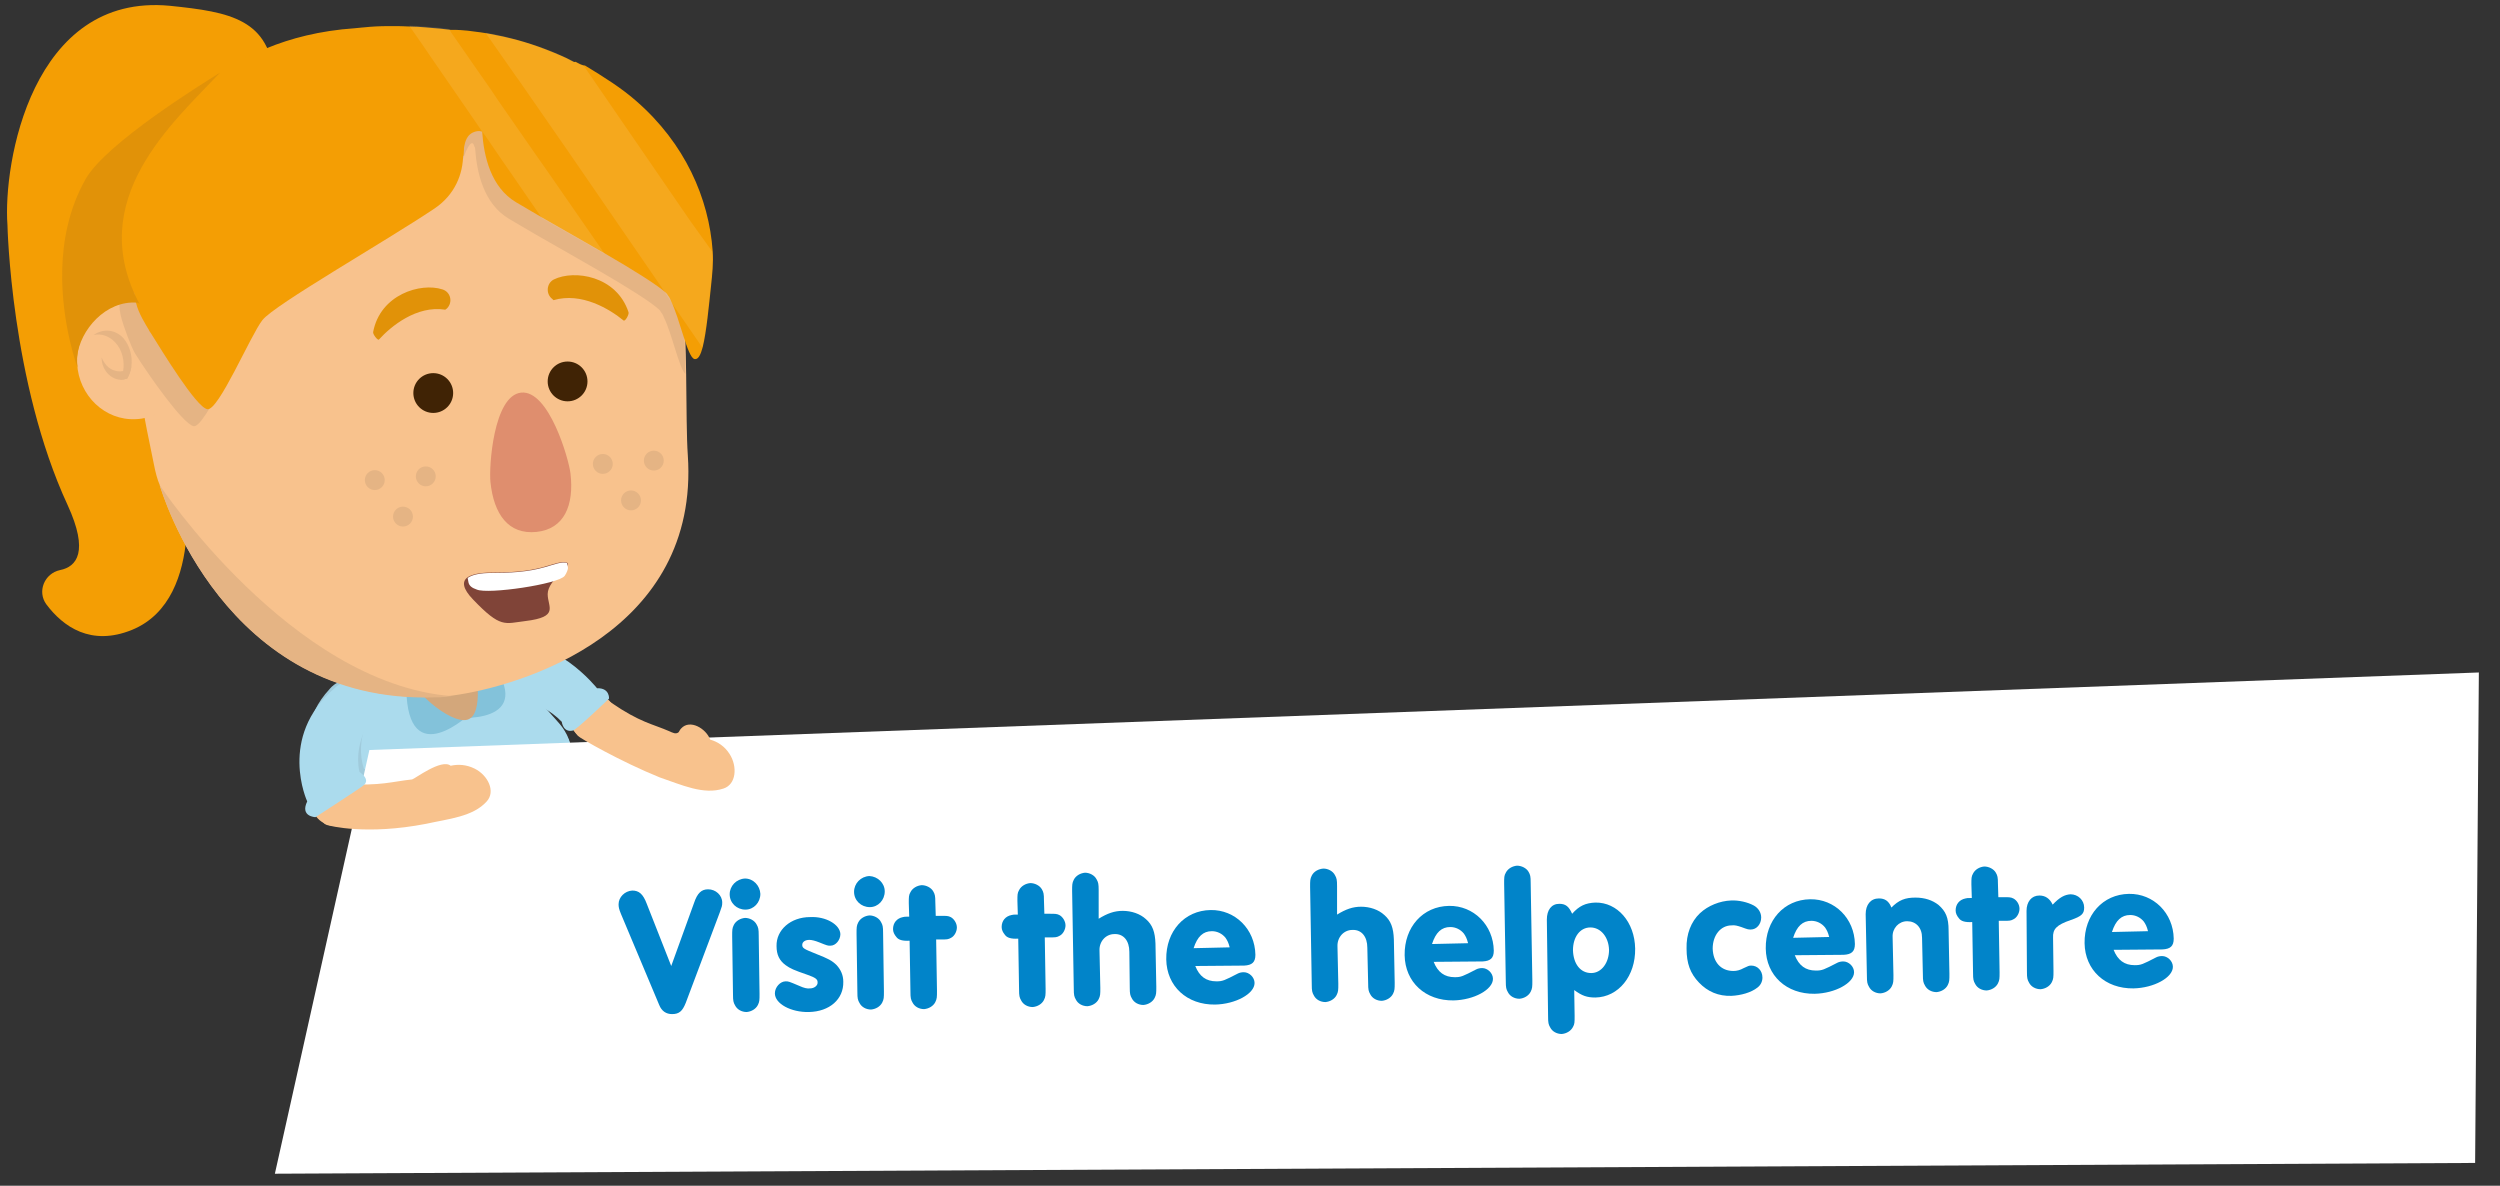 <?xml version="1.0" encoding="UTF-8"?> <!-- Generator: Adobe Illustrator 23.0.2, SVG Export Plug-In . SVG Version: 6.00 Build 0) --> <svg xmlns="http://www.w3.org/2000/svg" xmlns:xlink="http://www.w3.org/1999/xlink" id="Layer_1" x="0px" y="0px" viewBox="0 0 603 286" xml:space="preserve"><rect x="0" y="0" width="603" height="286" fill="#333333" stroke="none"/> <g> <g> <path fill="#ABDBED" d="M81.8,183.3c6.9,7.3,11,21.6,14.7,36.6c0,0,1.7,7.2,9.5,3.9s34.7-11.8,34.7-11.8s7.7-3.2,3.1-12.7 c-4.6-9.4-4.5-9.2-4.5-9.2l-12.7-25.5l-2.8-5.5c-1.1-2.6-3-4.6-4.9-5.5c-0.9-0.5-1.7-0.2-2.6,0c-0.3,0-0.3,0.7-0.6,0.8L85.1,167 c-0.5,0.2-2.9,0.7-5.7,6C78.4,174.9,81.8,183.3,81.8,183.3"></path> <path fill="#A0CBDC" d="M137.6,187.6l-25.4,12c-1.8,0.9-7.4-1.7-8.3-3.6l-3.3-12.4c-0.9-1.8-0.1-4,1.7-4.9l21.5-10.6 c1.8-0.9,1.2-4.8,2.1-3l8.1,8.6c2.7,2.8,4.3,6.5,4.4,10.3C138.6,185.8,138.3,187.3,137.6,187.6z"></path> <path fill="#ABDBED" d="M136.8,185.9l-25.4,12c-1.8,0.9-7.4-1.7-8.3-3.6L99.8,182c-0.9-1.8-0.1-4,1.7-4.9l21.5-10.6 c1.8-0.9,1.2-4.8,2.1-3l9.8,11c2,2.3,3.2,5.3,3,8.3C137.9,184.3,137.5,185.5,136.8,185.9z"></path> <path fill="#3F3F3E" d="M128.9,218.8c-10.4,4.5-22.8,7.6-30.8,6.8c-1.2-0.1-2-1.2-1.9-2.3c0.1-1.2,1.2-2,2.3-1.9 c16,1.6,44.4-12.7,45.6-17.8c0.2-1.1,1.4-1.9,2.5-1.6c1.1,0.2,1.9,1.4,1.6,2.5C147.2,208.9,138.9,214.5,128.9,218.8z"></path> <path fill="#A0CBDC" d="M90,170.8c0,0-4.7,7.2-2.2,14.7c0,0,2.1-0.2,2.2,1.7c0,0.9,9.2-0.1,9.2-0.1s-18.7,9.4-17.4,5.5 c0,0-14.7-13-2.3-26.4c0,0,2.7-3.6,6.4-1.1C89.6,167.6,90.7,168.2,90,170.8z"></path> </g> <polygon fill="#FFFFFF" points="597,280.5 66.3,283.1 89.1,180.9 597.9,162.2 "></polygon> <g> <path fill="#0184C9" d="M167.4,217.8c0.8-2.4,1.8-3.3,3.4-3.3c1.8,0,3.4,1.4,3.4,3.2c0,0.8-0.1,1-0.6,2.4l-8.2,21.8 c-0.8,2-1.6,2.7-3.3,2.7c-1.4,0-2.5-0.7-3.1-2.2l-9.2-21.9c-0.5-1.2-0.6-1.7-0.6-2.4c0-1.7,1.5-3.2,3.3-3.3c1.6,0,2.6,0.8,3.5,3.2 l5.9,15L167.4,217.8z"></path> <path fill="#0184C9" d="M183.4,215.6c0,2.1-1.6,3.8-3.6,3.8c-2.1,0-3.8-1.6-3.8-3.7c0-2,1.6-3.7,3.7-3.8 C181.7,211.9,183.3,213.6,183.4,215.6z M176.6,225.8c0-1.5,0-1.9,0.4-2.7c0.5-1,1.6-1.6,2.7-1.7c1.1,0,2.3,0.6,2.8,1.6 c0.4,0.7,0.5,1.1,0.5,2.6l0.2,14.1c0,1.5,0,1.9-0.4,2.7c-0.5,1-1.6,1.6-2.7,1.7c-1.2,0-2.3-0.6-2.8-1.6c-0.4-0.7-0.5-1.1-0.5-2.6 L176.6,225.8z"></path> <path fill="#0184C9" d="M202.7,225.3c0,1.4-1.1,2.8-2.4,2.8c-0.7,0-0.7,0-2.7-0.8c-1-0.4-1.8-0.6-2.4-0.6c-1,0-1.7,0.5-1.7,1.2 c0,0.8,0.4,1,3.4,2.2c2.8,1.1,3.8,1.6,4.9,2.7c1,1.1,1.6,2.4,1.6,4c0.1,4.2-3.3,7.2-8.3,7.3c-4.3,0.1-8.2-2-8.2-4.5 c0-1.5,1.3-2.9,2.6-2.9c0.7,0,0.7,0,3.3,1.1c1.1,0.5,1.9,0.7,2.6,0.6c1,0,1.9-0.7,1.8-1.5c0-0.7-0.5-1.1-2.5-1.8 c-3.2-1.1-4.1-1.5-5.2-2.3c-1.5-1.1-2.2-2.5-2.2-4.6c-0.1-3.9,3.4-7,8.1-7C199.2,221,202.6,223,202.7,225.3z"></path> <path fill="#0184C9" d="M213.4,215c0,2.1-1.6,3.8-3.6,3.8c-2.1,0-3.8-1.6-3.8-3.7c0-2,1.6-3.7,3.7-3.8 C211.7,211.4,213.4,213,213.4,215z M206.6,225.2c0-1.5,0-1.9,0.4-2.7c0.5-1,1.6-1.6,2.7-1.7c1.1,0,2.3,0.6,2.8,1.6 c0.4,0.7,0.5,1.1,0.5,2.6l0.2,14.1c0,1.5,0,1.9-0.4,2.7c-0.5,1-1.6,1.6-2.7,1.7c-1.2,0-2.3-0.6-2.8-1.6c-0.4-0.7-0.5-1.1-0.5-2.6 L206.6,225.2z"></path> <path fill="#0184C9" d="M226,239c0,1.5,0,1.9-0.4,2.7c-0.5,1-1.6,1.6-2.7,1.7c-1.2,0-2.3-0.6-2.8-1.6c-0.4-0.7-0.5-1.1-0.5-2.6 l-0.2-12.3c-1.7,0.1-2.7-0.2-3.2-0.9c-0.5-0.6-0.8-1.2-0.8-1.9c0-1.5,0.9-2.6,2.4-2.9c0.4-0.1,0.4-0.1,1.5-0.1l-0.1-3.3 c0-1.5,0-1.9,0.4-2.6c0.5-1,1.6-1.6,2.7-1.7c1.1,0,2.3,0.6,2.8,1.5c0.4,0.7,0.5,1.1,0.5,2.6l0.1,3.3l1.2,0c1.4,0,1.8,0,2.4,0.3 c0.8,0.4,1.5,1.5,1.5,2.5c0,1-0.6,2.1-1.4,2.5c-0.7,0.4-1,0.4-2.4,0.4l-1.2,0L226,239z"></path> <path fill="#0184C9" d="M252.2,238.5c0,1.5,0,1.9-0.4,2.7c-0.5,1-1.6,1.6-2.7,1.7c-1.2,0-2.3-0.6-2.8-1.6 c-0.4-0.7-0.5-1.1-0.5-2.6l-0.2-12.3c-1.7,0.1-2.7-0.2-3.2-0.9c-0.5-0.6-0.8-1.2-0.8-1.9c0-1.5,0.9-2.6,2.4-2.9 c0.4-0.1,0.4-0.1,1.5-0.1l-0.1-3.3c0-1.5,0-1.9,0.4-2.6c0.5-1,1.6-1.6,2.7-1.7c1.1,0,2.3,0.6,2.8,1.5c0.4,0.7,0.5,1.1,0.5,2.6 l0.1,3.3l1.2,0c1.4,0,1.8,0,2.4,0.3c0.8,0.4,1.5,1.5,1.5,2.5c0,1-0.6,2.1-1.4,2.5c-0.7,0.4-1,0.4-2.4,0.4l-1.2,0L252.2,238.5z"></path> <path fill="#0184C9" d="M265,221.6c2.1-1.3,3.8-1.9,5.8-1.9c2.1,0,4.2,0.7,5.6,2c1.6,1.4,2.2,3.1,2.3,5.9l0.2,10.4 c0,1.5,0,1.9-0.4,2.7c-0.5,1-1.6,1.6-2.7,1.7c-1.2,0-2.3-0.6-2.8-1.6c-0.4-0.7-0.5-1.1-0.5-2.6l-0.1-8.6c0-2.7-1.4-4.4-3.6-4.3 c-2.1,0-3.7,1.8-3.6,4l0.2,9c0,1.5,0,1.9-0.4,2.7c-0.5,1-1.6,1.6-2.7,1.7c-1.2,0-2.3-0.6-2.8-1.6c-0.4-0.7-0.5-1.1-0.5-2.6 l-0.4-23.6c0-1.5,0-1.9,0.4-2.7c0.5-1,1.6-1.6,2.7-1.7c1.1,0,2.3,0.6,2.8,1.6c0.4,0.7,0.5,1.1,0.5,2.6L265,221.6z"></path> <path fill="#0184C9" d="M288.3,233c1,2.5,2.6,3.7,5.1,3.7c1.5,0,1.9-0.2,5.2-1.9c0.4-0.2,0.9-0.3,1.4-0.3c1.3,0,2.6,1.2,2.6,2.6 c0,2.6-4.6,5.1-9.5,5.2c-6.8,0.1-11.7-4.4-11.8-10.9c-0.1-6.8,4.4-11.8,10.7-11.9c5.9-0.1,10.7,4.6,10.8,10.8 c0,1.8-0.8,2.5-2.7,2.6L288.3,233z M296.6,228.5c-0.3-1.2-0.6-1.7-1-2.3c-0.8-1-2-1.6-3.3-1.6c-2.1,0-3.5,1.3-4.4,4.1L296.6,228.5 z"></path> <path fill="#0184C9" d="M322.5,220.6c2.1-1.3,3.8-1.9,5.8-1.9c2.1,0,4.2,0.7,5.6,2c1.6,1.4,2.2,3.1,2.3,5.9l0.2,10.4 c0,1.5,0,1.9-0.4,2.7c-0.5,1-1.6,1.6-2.7,1.7c-1.2,0-2.3-0.6-2.8-1.6c-0.4-0.7-0.5-1.1-0.5-2.6l-0.2-8.6c0-2.7-1.4-4.4-3.6-4.3 c-2.1,0-3.7,1.8-3.6,4l0.2,9c0,1.5,0,1.9-0.4,2.7c-0.5,1-1.6,1.6-2.7,1.7c-1.2,0-2.3-0.6-2.8-1.6c-0.4-0.7-0.5-1.1-0.5-2.6 l-0.4-23.6c0-1.5,0-1.9,0.4-2.7c0.5-1,1.6-1.6,2.8-1.7c1.1,0,2.3,0.6,2.8,1.6c0.4,0.7,0.5,1.1,0.5,2.6L322.5,220.6z"></path> <path fill="#0184C9" d="M345.8,232c1,2.5,2.6,3.7,5.1,3.7c1.5,0,1.9-0.2,5.2-1.9c0.4-0.2,0.9-0.3,1.4-0.3c1.3,0,2.6,1.2,2.6,2.6 c0,2.6-4.6,5.1-9.5,5.2c-6.8,0.1-11.7-4.4-11.8-10.9c-0.1-6.8,4.4-11.8,10.7-11.9c5.9-0.1,10.7,4.6,10.8,10.8 c0,1.8-0.8,2.5-2.7,2.6L345.8,232z M354.1,227.5c-0.3-1.2-0.6-1.7-1-2.3c-0.8-1-2-1.6-3.3-1.6c-2.1,0-3.5,1.3-4.4,4.1L354.1,227.5 z"></path> <path fill="#0184C9" d="M369.6,236.5c0,1.5,0,1.9-0.4,2.7c-0.5,1-1.6,1.6-2.7,1.7c-1.2,0-2.3-0.6-2.8-1.6 c-0.4-0.7-0.5-1.1-0.5-2.6l-0.4-23.6c0-1.5,0-1.9,0.4-2.6c0.5-1,1.6-1.6,2.7-1.7c1.1,0,2.3,0.6,2.8,1.5c0.4,0.7,0.5,1.1,0.5,2.6 L369.6,236.5z"></path> <path fill="#0184C9" d="M373.1,221.8c0-2.3,1.1-3.8,3-3.8c1.5,0,2.3,0.6,3.1,2.4c1.7-1.9,3.2-2.6,5.6-2.7 c5.3-0.1,9.5,4.7,9.6,11.1c0.1,6.6-4,11.7-9.6,11.8c-2,0-3.2-0.4-5.1-1.8l0.1,6.2c0,1.6,0,2-0.4,2.7c-0.5,1-1.6,1.6-2.7,1.7 c-1.2,0-2.3-0.6-2.8-1.6c-0.4-0.7-0.5-1.1-0.5-2.6L373.1,221.8z M379.4,229.2c0.1,3.3,1.8,5.5,4.4,5.5c2.5,0,4.3-2.5,4.3-5.6 c-0.1-3.1-2-5.4-4.5-5.4C381.1,223.7,379.4,226,379.4,229.2z"></path> <path fill="#0184C9" d="M423,218.4c1.1,0.6,1.8,1.7,1.8,2.9c0,1.6-1.1,2.9-2.5,2.9c-0.6,0-0.7,0-2.3-0.6c-0.9-0.3-1.6-0.5-2.3-0.4 c-2.7,0-4.6,2.4-4.6,5.6c0.1,3.3,2,5.4,5,5.4c0.8,0,1.6-0.2,2.5-0.7c1.1-0.5,1.2-0.6,1.8-0.6c1.5,0,2.7,1.2,2.7,2.9 c0,0.9-0.4,1.8-1.2,2.4c-1.5,1.2-4,1.9-6.3,2c-3.1,0.1-5.7-1-7.8-3.2c-2.1-2.2-3-4.6-3-8.2c-0.1-3.5,1.1-6.5,3.2-8.5 c2-1.9,4.9-3,7.5-3.1C419.4,217.1,421.5,217.6,423,218.4z"></path> <path fill="#0184C9" d="M432.9,230.4c1,2.5,2.6,3.7,5.1,3.7c1.5,0,1.9-0.2,5.2-1.9c0.4-0.2,0.9-0.3,1.4-0.3c1.3,0,2.6,1.2,2.6,2.6 c0,2.6-4.6,5.1-9.5,5.2c-6.8,0.1-11.7-4.4-11.8-10.9c-0.1-6.8,4.4-11.8,10.7-11.9c5.9-0.1,10.7,4.6,10.8,10.8 c0,1.8-0.8,2.5-2.7,2.6L432.9,230.4z M441.2,226c-0.3-1.2-0.6-1.7-1-2.3c-0.8-1-2-1.6-3.3-1.6c-2.1,0-3.5,1.3-4.4,4.1L441.2,226z"></path> <path fill="#0184C9" d="M450,220.5c0-2.3,1.2-3.8,3.2-3.8c1.4,0,2.4,0.6,3,2.2c1.8-1.8,3.3-2.4,5.8-2.4c2.2,0,4.1,0.6,5.6,1.8 c1.7,1.5,2.4,3,2.4,6.1l0.2,10.5c0,1.5,0,1.9-0.4,2.7c-0.5,1-1.6,1.6-2.7,1.7c-1.2,0-2.3-0.6-2.8-1.6c-0.4-0.7-0.5-1.1-0.5-2.6 l-0.2-8.9c0-2.5-1.5-4-3.6-4c-2,0-3.6,1.7-3.5,3.8l0.2,9.2c0,1.5,0,1.9-0.4,2.7c-0.5,1-1.6,1.6-2.7,1.7c-1.2,0-2.3-0.6-2.8-1.6 c-0.4-0.7-0.5-1.1-0.5-2.6L450,220.5z"></path> <path fill="#0184C9" d="M482.3,234.5c0,1.5,0,1.9-0.4,2.7c-0.5,1-1.6,1.6-2.7,1.7c-1.2,0-2.3-0.6-2.8-1.6 c-0.4-0.7-0.5-1.1-0.5-2.6l-0.2-12.3c-1.7,0.1-2.7-0.2-3.2-0.9c-0.5-0.6-0.8-1.2-0.8-1.9c0-1.5,0.9-2.6,2.4-2.9 c0.4-0.1,0.4-0.1,1.5-0.1l-0.1-3.3c0-1.5,0-1.9,0.4-2.6c0.5-1,1.6-1.6,2.7-1.7c1.1,0,2.3,0.6,2.8,1.5c0.4,0.7,0.5,1.1,0.5,2.6 l0.1,3.3l1.2,0c1.4,0,1.8,0,2.4,0.3c0.8,0.4,1.5,1.4,1.5,2.5c0,1-0.6,2.1-1.4,2.5c-0.7,0.4-1,0.4-2.4,0.4l-1.2,0L482.3,234.5z"></path> <path fill="#0184C9" d="M488.8,219.7c0-2.2,1.2-3.7,3.1-3.7c1.4,0,2.5,0.7,3.2,2.2c1.7-1.8,2.9-2.4,4.3-2.5c1.8,0,3.3,1.4,3.3,3.2 c0,1.5-0.6,2.1-3.2,3c-3.5,1.2-4.4,2.2-4.3,4.3l0.1,8c0,1.5,0,1.9-0.4,2.7c-0.5,1-1.6,1.6-2.7,1.7c-1.2,0-2.3-0.6-2.8-1.6 c-0.4-0.7-0.5-1.1-0.5-2.6L488.8,219.7z"></path> <path fill="#0184C9" d="M509.8,229.1c1,2.5,2.6,3.7,5.1,3.7c1.5,0,1.9-0.2,5.2-1.9c0.4-0.2,0.9-0.3,1.4-0.3c1.3,0,2.6,1.2,2.6,2.6 c0,2.6-4.6,5.1-9.5,5.2c-6.8,0.1-11.7-4.4-11.8-10.9c-0.1-6.8,4.4-11.8,10.7-11.9c5.9-0.1,10.7,4.6,10.8,10.8 c0,1.8-0.8,2.5-2.7,2.6L509.8,229.1z M518.1,224.6c-0.3-1.2-0.6-1.7-1-2.3c-0.8-1-2-1.6-3.3-1.6c-2.1,0-3.5,1.3-4.4,4.1 L518.1,224.6z"></path> </g> <g> <path fill="#F8B81F" d="M78.2,180.2"></path> <path fill="#F8C28D" d="M147.3,169.4C147.3,169.4,147.3,169.4,147.3,169.4c-0.3-0.2-2.1-1.2-2.8-1.3c-3.1-0.5-6,1.6-6.5,4.7 c-0.3,1.8,0.3,3.5,1.4,4.7c0.4,0.5,10.3,6.2,19.7,10c5.3,1.8,10.6,4.3,15.4,2.7c3.1-1,3.4-5.3,1.5-8.3c-1.2-1.9-2.9-3-4.7-3.5 c-1-2.7-4.9-5-7-2.7c-0.3,0.3-0.4,0.6-0.6,0.9c-0.7,0.6-1.5,0.1-2.2-0.2C157.4,174.6,154.4,174.3,147.3,169.4z"></path> <path fill="#F8C28D" d="M137.6,174.7c0.2,0.6,0.5,1.2,0.9,1.7c0.2,0.3,0.5,0.6,0.8,0.8c0,0,0,0,0,0c1.4,1.2,3.5,1.7,5.4,1.1 c3-1,4.6-4.1,3.6-7.1c-0.2-0.6-0.5-1.2-0.9-1.7c-0.4-0.5-0.8-0.9-1.3-1.2c-1.4-0.9-3.1-1.2-4.8-0.7 C138.2,168.5,136.6,171.7,137.6,174.7z"></path> <path fill="#ABDBED" d="M119.9,166.7c0,0,10.3,1.8,15.6,7.4c0,0,0.3,2.7,2.7,2.1c0.9-0.2,8.7-7.7,8.7-7.7s0.2-2.6-2.9-2.5 c0,0-10.4-13.1-22.4-10.6c0,0-4.4,0.3-4.4,4.8C117.4,164.6,117.3,165.8,119.9,166.7z"></path> <path fill="#F8C28D" d="M83.3,189.1C83.2,189.1,83.2,189,83.3,189.1c-0.4-0.1-2.4,0.1-3,0.3c-2.9,1.1-4.3,3.1-3.1,6 c0.7,1.7,0.1,3.1,1.7,3.6c0.6,0.2,9.5,2.5,23.9-0.3c5.4-1.2,11.3-1.7,14.6-5.4c2.2-2.4,0.3-6.3-2.9-7.9c-2-1-4-1.1-5.8-0.7 c-2.2-1.8-8.7,3.2-9.3,3.3C94.6,188.5,91.9,189.6,83.3,189.1z"></path> <path fill="#F8C28D" d="M85.5,190.5c0.4,0.6,0.6,1.2,0.8,1.8c0.1,0.4,0.1,0.7,0.1,1.1c0,0,0,0,0,0c0,1.9-0.9,3.8-2.6,4.9 c-2.6,1.7-6.1,0.9-7.8-1.7c-0.4-0.6-0.6-1.2-0.8-1.8c-0.1-0.6-0.2-1.2-0.1-1.8c0.2-1.6,1.1-3.2,2.6-4.2 C80.4,187.2,83.9,187.9,85.5,190.5z"></path> <path fill="#ABDBED" d="M90.5,171.8c0,0-5.5,6.7-3.8,14.4c0,0,2.9,1.8,0.9,3.3c-0.7,0.6-11.5,7.6-11.5,7.6s-3.8-0.1-2-3.8 c0,0-7.2-15.5,6.6-27.3c0,0,3-3.3,6.5-0.4S91.5,169.2,90.5,171.8z"></path> <path fill="#83C2DA" d="M109.3,173.1c0,0,21.1,2.2,8.7-14.2S109.3,173.1,109.3,173.1z"></path> <path fill="#83C2DA" d="M113.6,172c0,0-15.3,14.7-15.6-5.9C97.7,145.6,113.6,172,113.6,172z"></path> <g> <path fill="#D3A77B" d="M113.6,155.5c1.5,5.9,3.2,17-0.9,18.1c-4.1,1.1-14.1-7.4-15.6-13.3c-1.5-5.9,0.7-11.5,4.8-12.6 C105.9,146.6,112,149.6,113.6,155.5z"></path> </g> </g> <g> <path fill="#F49E04" d="M66.2,19.3C65.2,4.6,55.6,2.9,41,1.4C7.6-1.8,0.7,39.6,1.8,54.3c0,0,0.8,37.9,14.5,67.5 c5.2,11.3,2.2,14.9-1.8,15.7c-3.8,0.8-5.6,5.2-3.3,8.3c4,5.3,10.7,10.2,20.7,6.1c18.4-7.6,12.3-38.7,12.3-38.7L66.2,19.3z"></path> <g> <path fill="#F8C28D" d="M37.1,111.9c0.4,2.1,0.9,3.9,1.4,5c0,0,0,0,0,0c0.5,1.5,15.5,52.8,66.3,51.2l1.2,0 c0.9-0.1,1.8-0.2,2.9-0.3l0,0c17.3-2.3,59.9-15.5,57-58c-0.3-4.2-0.3-11.5-0.4-19.5c-0.2-12.8-0.7-27.3-3.3-33 c-0.5-1.2-1.1-2.4-1.7-3.5c-7.3-14.3-18.5-25.8-32-32.6c-3.7-1.9-7.5-3.4-11.4-4.5c-6.4-1.8-13.2-2.7-20.2-2.3 c-19.3,0.9-36.3,10.6-48.1,25.4c0,0,0,0,0,0c-0.7,0.9-1.5,1.9-2.2,2.9c-0.5,0.7-1.1,1.4-1.5,2.2c-6.2,9.3-10.5,20.3-12.4,32.2 c-0.2,1.2-0.4,2.5-0.5,3.8C31.8,85.6,35.1,102.4,37.1,111.9z"></path> </g> <g> <path fill="#F8C28D" d="M45.6,86.4c0.4,7.8-5.4,14.4-12.8,14.7c-7.5,0.4-13.8-5.7-14.2-13.4c-0.3-7.3,4.7-13.5,11.4-14.6 c-0.1,2.6-0.1,4.8,0.1,5.6c0.3,1.3,1.9-4.7,2.6-5.8c0.1,0,0.2,0,0.3,0c2.7,0.2,5.1,1.2,7.1,2.8C43.3,78.3,45.4,82.1,45.6,86.4z"></path> </g> <g> <path fill="#E5B484" d="M31.7,88.3c-0.1,1-0.5,2.1-1,3c-0.6,0.2-1.1,0.3-1.7,0.3c0.3-0.6,0.5-1.4,0.7-2.1 c0.4-2.4-0.2-5.1-1.9-6.9c-1.5-1.6-3.4-2.2-5.2-1.8c2.2-1.6,5.2-1.4,7.2,0.8C31.3,83.4,32,85.9,31.7,88.3z"></path> </g> <g> <path fill="#E5B484" d="M31.7,88.3c-0.1,1-0.5,2.1-1,3c-0.6,0.2-1.1,0.3-1.7,0.3c-1.3-0.1-2.6-0.8-3.5-2.1c-0.7-1-1-2.1-1-3.3 c0.2,0.5,0.4,0.9,0.7,1.3c1.1,1.7,2.9,2.3,4.5,2c0.7-0.2,1.4-0.5,2-1.1C31.6,88.4,31.6,88.3,31.7,88.3z"></path> </g> <g> <path fill="#F8C28D" d="M33.8,73c-1.3,1.2-4,8.6-4.5,7c-0.3-1-0.2-3.7,0-6.8c0.8-0.1,1.5-0.2,2.3-0.2C32.3,72.9,33,72.9,33.8,73z "></path> </g> <g> <path fill="#E5B484" d="M50.7,60.8c-2.8,19.8-24.6,1.8-21.6,15.2c0.6,2.6,2.5,7.6,3.5,9.3c3,4.8,11.4,16.9,14.1,17.5 c2.7,0.5,11-19,13.9-22.8C60.5,80,51.5,55.2,50.7,60.8z"></path> </g> <g> <path fill="#E5B484" d="M114.6,35.8c0.4,5.9,2.1,13.4,8.2,17c1.8,1.1,4,2.3,6.3,3.7c4.7,2.7,10.2,5.8,15.2,8.7 c6.9,4,12.8,7.7,14.7,9.5l0,0c0.1,0.1,0.3,0.3,0.3,0.4c0.3,0.4,0.6,0.8,0.8,1.4l0,0c2,4,3.6,12,5.2,13.7 c-0.2-12.8-0.7-27.3-3.3-33c-0.5-1.2-1.1-2.4-1.7-3.5c-7.3-14.3-18.5-25.8-32-32.6c-1.7,0.5-3.5,1-5.3,1.6 c-2.5,0.8-4.6,2.2-6.3,2.6c-10,2.6-8.7,12.8-5.6,14.9c1-3.6,2.7-7.3,3.3-4.9C114.6,35.6,114.6,35.7,114.6,35.8z"></path> </g> <path fill="#F49E04" d="M33.2,70.6c0.1,0.6,0.2,1.1,0.3,1.7c0,0.2,0.1,0.5,0.1,0.7c0,0,0,0.1,0,0.1c0,0,0,0,0,0 c0,0.1,0,0.2,0.1,0.3c0.1,0.1,0.2,0.2,0.3,0.4c1.1,1.6,1.9,5.3,2.1,6c0,0.1,0,0.1,0,0.1l0.1,0.1c3.5,3,6.1,2.9,7.9,0.6 c0.2-0.3,0.4-0.6,0.6-0.9c0,0,0,0,0,0c0.4-0.7,0.8-1.5,1.2-2.5c0.9-2.4,1.5-5.5,1.9-9.1c0.2-2.2,0.4-4.5,0.6-7 c0.1-1.2,0.2-2.5,0.1-3.8l0-0.1l0,0L48,51l-0.1-1.8l0,0c0,0,0,0,0,0c0-1.3,0.6-2.5,0.6-3.8l2.9-0.3l9.1-0.9l43.1-4.4l2.4-0.4 l5.2-2.1c0,0,0.6,0.3,0.6,0.3v0c0-1.6,0.2-3.5,1.1-4.7c0,0,0.6-0.9,1.9-1.2c0.5-0.1,1.1-0.2,1.7,0.2c0.2,0.1,0.3,0.2,0.5,0.4 c0.2,0.2,0.4,0.5,0.6,0.8l0,0c0,0.1,0.1,0.2,0.1,0.3l2.1,5l1.2-0.2l1.8-0.4l0.1,0.1l0,0.1l6.7-0.5l2.4-0.2l0,0.2l5.2-0.7l6.2-0.4 l0-0.3l3.4-0.3l0.2,0c0.2,0.2,0.3,0.3,0.5,0.5l0,0l0.1,0.1c0,0,0.1,0,0.1,0c1.1,1.1,2.2,2.1,3.3,3.2l0,0c0.1,1,1.4,2,2.2,3 c1.7,2.1,3,4.4,4.4,6.8c0.1,0.1-0.3,0.2-0.3,0.4l0,0c0,0.2,0.4,0.4,0.6,0.6c0,0,0.1,0.1,0.1,0.1c0.2,0.1,0.4,0.3,0.4,0.4 c1.7,3,3.4,6.3,4.7,9.9c0,0,0,0,0.1-0.1c0.3-0.2,0.9-0.7,1.5-1.6c0.9-1.2,1.9-3.1,1.7-5.5l0,0c0.9-1.4,0.2-2.8-0.2-4.5 c-2-8.7-5.6-15.6-10.3-21.1c-0.8-0.9-1.5-1.8-2.3-2.7c-0.2-0.2-0.3-0.4-0.5-0.6c-0.4-0.4-0.8-0.8-1.2-1.2 c-0.1-0.1-0.2-0.2-0.3-0.3c0,0-4.1-3.4-8.3-5.7c-0.6-0.3-1.1-0.6-1.7-0.9c-0.1-0.1-0.3-0.1-0.4-0.2c0,0-0.1,0-0.1-0.1 c-0.1,0-0.1-0.1-0.2-0.1l0,0c-0.1-0.1-0.1-0.1-0.2-0.1c-1.4-0.7-2.8-1.4-4.1-2.1c-4.6-2.1-9.1-3.7-13.2-4.7c0,0,0,0,0,0 c-0.7-0.2-1.4-0.3-2.1-0.5c-1.1-0.2-2.1-0.4-3-0.6c-0.4-0.1-0.7-0.1-1.1-0.2c-1.7-0.3-3.2-0.4-4.4-0.6l0,0 c-1.2-0.1-2.2-0.2-2.9-0.2c-0.7,0-1.1,0-1.1,0c0,0-0.1,0-0.1,0c-1.7-0.2-3.3-0.4-5-0.5c-0.4,0-0.7-0.1-1.1-0.1 c-1.2-0.1-2.5-0.2-3.7-0.2c-1.5-0.1-3-0.1-4.4-0.1c-0.3,0-0.6,0-0.9,0c-2,0-3.9,0.1-5.8,0.3c-0.4,0-0.8,0.1-1.1,0.1 c-0.3,0-0.7,0.1-1,0.1C77,7.4,70,9.3,64.4,11.6c-4.8,1.9-8.6,4.1-11.3,5.9c0,0,0,0,0,0c-3.2,2.1-5,3.8-5.5,4.3 c0,0-0.1,0.1-0.1,0.1c0,0,0,0.1,0,0.1s-0.1,0-0.2,0c-0.1,0-0.2,0-0.4,0.1c-0.3,0-0.7,0.1-1.2,0.2c0,0,0,0,0,0 c-1,0.2-2.5,0.6-4.2,1.3c0,0-0.1,0-0.1,0.1l0,0c-1.5,0.6-3.2,1.5-5,2.6c0,0-0.1,0.1-0.1,0.1c-0.4,0.9-0.7,2-1,3.2 c0,0.1-0.1,0.3-0.1,0.4c-0.1,0.5-0.3,1.1-0.4,1.7c0,0,0,0,0,0.1c-0.3,1.5-0.6,3.2-0.9,4.9c-0.3,1.9-0.6,4-0.8,6.1c0,0,0,0,0,0 C31.9,52,31.9,62.6,33.2,70.6z"></path> <path fill="#674218" d="M51.5,44.7"></path> <g> <path fill="#DF8E6E" d="M118.3,116.3c0.8,7.7,4.3,12.7,11.1,12c6.7-0.7,9.1-6.4,8.2-14.1c-0.4-3.5-5.2-20.2-11.9-19.5 C119,95.4,117.9,112.7,118.3,116.3z"></path> </g> <path fill="#F49E04" d="M32.8,73c0.6,2.6,2.3,5.2,3.3,6.9c3,4.8,11.2,18.3,13.9,18.8c2.7,0.5,10.4-17.8,13.3-21.5 c2.9-3.7,29.4-18.8,41.5-26.9c4.9-3.3,6.9-8.3,6.9-13c0,0,0,0,0,0c1.1-6.9-1.3-13.2-1.3-13.2c-0.9-3.5-33.7-10.5-33.7-10.5 l-28.8,8.3L47.1,22l-5.6,1.6l0,0c-1.9-2.8-3.7-1.3-5.3,2.7C32.5,36,29.7,59.6,32.8,73z"></path> <path fill="#E19208" d="M18.2,87.2c0.3,0.9,0.5,1.4,0.5,1.5c-0.1-0.9-0.2-1.8-0.1-2.7c0.7-6.4,6.9-13.6,14.5-13 c0.2,0,0.4,0.2,0.6,0.4c-13.5-25.2,8-43.8,19.4-55.9c-4.8,3-27.4,17-32.4,25.6c-2.1,3.7-3.5,7.5-4.4,11.4 C13,68.6,16.8,82.7,18.2,87.2z"></path> <g> <path fill="#E5B484" d="M38.5,117c0.5,1.5,15.5,52.8,66.3,51.2l1.2,0c0.9-0.1,1.8-0.2,2.9-0.3C70.2,164.8,38.5,117,38.5,117z"></path> </g> <path fill="#F49E04" d="M116.3,31.8c0.4,5.9,2.1,13.4,8.2,17c1.8,1.1,4,2.3,6.3,3.7c4.7,2.7,10.2,5.8,15.2,8.7 c6.9,4,12.8,7.7,14.7,9.5l0,0c0.1,0.1,0.3,0.3,0.3,0.4c0.3,0.4,0.6,0.8,0.8,1.4l0,0c2.2,4.4,4,13.7,5.7,14.1c0.9,0.2,1.5-1,2-2.9 c0.9-3.6,1.5-10,2-14.7c0.3-2.8,0.6-5.6,0.4-8.4l0,0c-0.9-12.8-6.7-26-18.4-36.2c-3.5-3.1-7.8-5.8-12.4-8.6l0,0 c-0.7,0-1.5-0.5-2.3-0.9c0,0-7.6,1.8-14,3.9c-2.5,0.8-4.8,1.8-6.3,2.7c-1.1,0.7-1.9,1.4-1.9,2c0,0-0.6,3.5-0.3,8.1 C116.3,31.6,116.3,31.7,116.3,31.8z"></path> <path opacity="0.1" fill="#FFFFFF" d="M117.1,7.9l7.7,11l0.1,0.1l12.2,17.6l0,0l23.3,33.9l0.2,0.4l0,0l1.2,1.8l0,0l0.1,0.2 l7.5,10.9l0,0c0.9-3.6,1.5-10,2-14.7c0.3-2.8,0.6-5.6,0.4-8.4l0,0l-0.2-0.3l-5.1-7.1l0,0l-25.4-37l-0.3-0.4l0,0l-0.2-0.1 c-0.1-0.1-0.2,0-0.4-0.1c-1.4-0.7-2.7-1.3-4.1-2c-2.5-1.2-5-2.1-7.4-2.9c-1.6-0.5-3.2-1-4.7-1.4c-0.4-0.1-0.7-0.2-1.1-0.3 c-1.8-0.5-3.6-0.8-5.1-1.1C117.8,8,117.4,7.9,117.1,7.9z"></path> <path opacity="0.1" fill="#FFFFFF" d="M98.7,6.2l2.3,3.3l0.7,1l2.8,4.1l10.2,14.8l1.5,2.2l0.5,0.7l0.6,0.8l0,0l3.4,5l2.5,3.6 l7.5,10.9c4.7,2.7,10.2,5.8,15.2,8.7l-14-20.2l-2.6-3.7l-9.3-13.4l-1.6-2.4l0,0l-3.7-5.3l-3.4-4.9l-2.5-3.6L108.4,7 c-2.1-0.3-4.1-0.5-6-0.6C101.1,6.3,99.9,6.2,98.7,6.2z"></path> <g> <circle fill="#E5B484" cx="102.7" cy="114.9" r="2.4"></circle> </g> <g> <circle fill="#E5B484" cx="90.4" cy="115.8" r="2.4"></circle> </g> <g> <circle fill="#E5B484" cx="97.2" cy="124.6" r="2.4"></circle> </g> <g> <circle fill="#E5B484" cx="157.7" cy="111.1" r="2.4"></circle> </g> <g> <circle fill="#E5B484" cx="145.4" cy="111.9" r="2.4"></circle> </g> <g> <circle fill="#E5B484" cx="152.2" cy="120.7" r="2.4"></circle> </g> </g> <g id=":O_7_"> <circle fill="#402305" cx="104.5" cy="94.8" r="4.8"></circle> <circle fill="#402305" cx="136.9" cy="92" r="4.8"></circle> <path fill="#E19208" d="M133.2,72.1c-1.6-1.2-1.4-3.8,0.4-4.7c4.9-2.4,15.1-0.9,18,7.9c0.2,0.5-0.8,2.3-1.2,2 c-3.3-2.7-10.1-6.9-16.9-4.9L133.2,72.1z"></path> <path fill="#E19208" d="M107.8,74.4c1.5-1.5,0.9-4-1.1-4.6C101.5,68.1,91.7,71,90,80.1c-0.1,0.5,1.1,2.1,1.4,1.8 c2.9-3.2,9.1-8.3,16-7.2L107.8,74.4z"></path> <path fill="#804438" d="M132.1,143.3c0,3.1,2.9,5.5-5.4,6.5c-5,0.6-5.9,1.8-12.6-5.2c-2.5-2.6-2.7-4.3-1.4-5.3 c1.1-0.8,3.1-1.2,5.8-1.2c4.2,0,8.7-0.2,12.8-1.4c2.5-0.7,4.2-1.4,5.4-1C138.5,136.3,132.1,139.7,132.1,143.3z"></path> <path fill="#FFFFFF" d="M136.8,135.8l0.2,1.2c0,0.3-0.3,1.2-0.8,1.9c-1.5,2-18.5,4.5-21.2,3.3c-1.2-0.4-1.8-0.9-2-1.7l-0.2-1.1 c1.1-0.8,3.1-1.2,5.8-1.2c4.2,0,8.7-0.2,12.8-1.4C133.9,136.1,135.5,135.4,136.8,135.8z"></path> </g> </g> </svg> 
